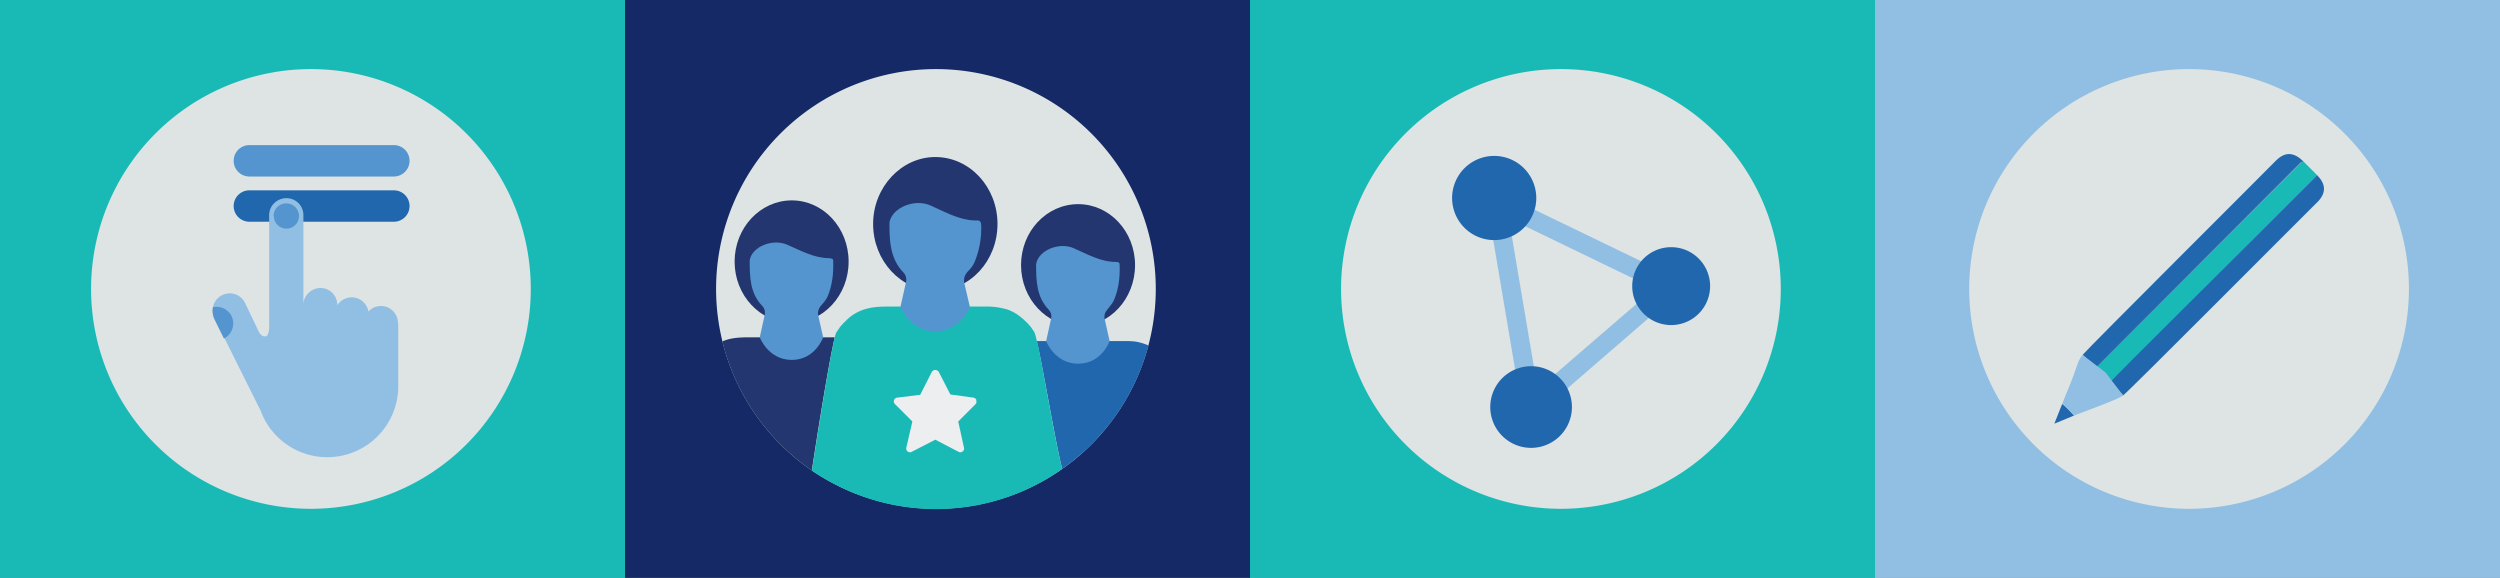 <svg xmlns="http://www.w3.org/2000/svg" width="796" height="184" fill="none"><rect width="100%" height="100%" fill="#808080" stroke="none"/><path fill="#19BAB6" d="M0 0h199v184H0z"/><path fill="#142966" d="M199 0h199v184H199z"/><path fill="#19BAB6" d="M398 0h199v184H398z"/><path fill="#91BFE3" d="M597 0h199v184H597z"/><path fill="#DDE4E3" fill-rule="evenodd" d="M169 92a70 70 0 1 1-140 0 70 70 0 0 1 140 0Z" clip-rule="evenodd"/><path fill="#5495CF" fill-rule="evenodd" d="M79.4 46.2h46a5 5 0 0 1 0 10h-46a5 5 0 0 1 0-10Z" clip-rule="evenodd"/><path fill="#2167AE" fill-rule="evenodd" d="M79.4 60.6h46a5 5 0 0 1 0 10h-46a5 5 0 0 1 0-10Z" clip-rule="evenodd"/><path fill="#91BFE3" fill-rule="evenodd" d="M126.7 102.9a5.4 5.4 0 0 0-9.4-3.7 5.4 5.4 0 0 0-9.9-2v-.1c0-3-2.4-5.4-5.3-5.4-3 0-5.5 2.4-5.5 5.4V68.5c0-3-2.4-5.4-5.4-5.4-3 0-5.5 2.4-5.5 5.4v35.6s0 3-1.2 3c-1.2.2-2-1.3-2-1.3L78 96.4a5.4 5.4 0 0 0-7.3-2.4 5.4 5.4 0 0 0-2.4 7.3l14.7 29.5a22.6 22.6 0 0 0 43.8-7.6V103Z" clip-rule="evenodd"/><path fill="#5495CF" fill-rule="evenodd" d="M87.1 68.8a4 4 0 1 1 8.1 0 4 4 0 0 1-8 0Zm-13.3 32a5.4 5.4 0 0 0-6-3 6.3 6.3 0 0 0 .5 3.9l3 6.1a5.4 5.4 0 0 0 2.5-7Z" clip-rule="evenodd"/><path fill="#DDE4E3" fill-rule="evenodd" d="M567 92a70 70 0 1 1-140 0 70 70 0 0 1 140 0Z" clip-rule="evenodd"/><path fill="#91BFE3" fill-rule="evenodd" d="m480.4 69.5 9.2 54.4 37.1-32-46.3-22.4Zm5 65.8L472.5 59l65 31.4-52 45Z" clip-rule="evenodd"/><path fill="#2167AE" fill-rule="evenodd" d="M489.1 64.2a13.4 13.4 0 1 0-26.7 0 13.4 13.4 0 0 0 26.7 0Zm-1.6 52.4a13 13 0 1 0 0 26 13 13 0 0 0 0-26Zm44.6-37.9a12.4 12.4 0 1 0 0 24.8 12.4 12.4 0 0 0 0-24.8Z" clip-rule="evenodd"/><path fill="#DDE4E3" fill-rule="evenodd" d="M767 92a70 70 0 1 1-140 0 70 70 0 0 1 140 0Z" clip-rule="evenodd"/><path fill="#19BAB6" fill-rule="evenodd" d="m667.3 117 4.7 4.7 64.8-64.8c.4-.3.8-.6.9-1.2l-4.5-4.5-65.9 65.8Z" clip-rule="evenodd"/><path fill="#2167AE" fill-rule="evenodd" d="M660.4 132.3c-1.3-1.3-2.4-2.7-3.8-3.7l-2.5 6.3 6.3-2.6Zm77.3-76.6c-.2.5-.6.9-1 1.2-21.2 21.3-64.7 64.3-64.7 64.7l4 4.3c2-1.5 57-56.8 62-61.7 2.8-2.9 2.5-5.7-.3-8.5Zm-4.4-4.3c-.5 0-.9.5-1.2.8L667.4 117l-4.3-4c1.6-2 56.8-57 61.7-62 2.9-2.8 5.7-2.5 8.6.4Z" clip-rule="evenodd"/><path fill="#91BFE3" fill-rule="evenodd" d="m676 125.9-5.6-7.3-7.3-5.6c-1 1.1-1.5 2.5-2 4-1.3 4-3 7.7-4.5 11.6 1.4 1 2.5 2.4 3.8 3.7l7.9-3 1.5-.6c2.2-.9 4.3-1.6 6.3-2.8Z" clip-rule="evenodd"/><path fill="#DDE4E3" fill-rule="evenodd" d="M298 22a70 70 0 1 0 0 140 70 70 0 0 0 0-140Z" clip-rule="evenodd"/><path fill="#2167AE" fill-rule="evenodd" d="M361 108.7a26 26 0 0 0-2.2-.1h-28.7c2 8.2 5.8 31.6 8.1 40.7a70 70 0 0 0 27.5-39.3l-1.3-.5a15.4 15.4 0 0 0-3.3-.8Z" clip-rule="evenodd"/><path fill="#23366F" fill-rule="evenodd" d="M264.8 107.4h-25.5c-3.1 0-6.3 0-9.3 1.3a70 70 0 0 0 28.5 41.1c1.2-8.3 5.5-35.3 7.3-42.4h-1Z" clip-rule="evenodd"/><path fill="#19BAB6" fill-rule="evenodd" d="M330.1 108.5c-.3-1.5-.6-2.5-.8-2.8l-1-1.5a20 20 0 0 0-2.2-2.3l-.2-.2-.6-.5a14.2 14.2 0 0 0-4.4-2.6c-1.2-.4-2.4-.6-3.6-.8a28.9 28.9 0 0 0-2.5-.2h-30.9c-4.6 0-9.2 0-13.6 3.6l-.5.5c-.1 0-.2 0-.2.2a20.2 20.2 0 0 0-2.2 2.3l-1 1.5c-.2.2-.4.8-.6 1.7-1.8 7.2-6 34.1-7.3 42.5a70.1 70.1 0 0 0 5.3 3.2 69.7 69.7 0 0 0 34.2 9 69.6 69.6 0 0 0 34.8-9.3 70 70 0 0 0 5.4-3.5c-2.3-9-6.2-32.5-8-40.8Z" clip-rule="evenodd"/><path fill="#ECEEEF" fill-rule="evenodd" d="M338.8 151.7s.1-.1 0 0Z" clip-rule="evenodd"/><path fill="#23366F" fill-rule="evenodd" d="M361.4 84.4c0 10.8-8.1 19.5-18.1 19.5-10 0-18.2-8.7-18.2-19.5 0-10.7 8.1-19.4 18.2-19.4 10 0 18.1 8.7 18.1 19.4Z" clip-rule="evenodd"/><path fill="#5495CF" fill-rule="evenodd" d="m353.3 108.6-1.5-6.7c-.4-1.4 0-2.5.9-3.5.8-1 1.6-1.9 2.1-3.1 1.4-3.4 1.8-7 1.7-10.7 0-.5 0-.8-.3-1-.2-.2-.5-.2-.9-.2-4.9 0-9.1-2.5-13.5-4.4-4.6-2-11.2.7-11.9 5.1 0 5.3.1 10.4 4 14.5.7.7 1 1.7.8 2.7l-1.6 7.3s2.7 7.2 10.2 7.2 10-7.2 10-7.2Z" clip-rule="evenodd"/><path fill="#23366F" fill-rule="evenodd" d="M270.2 83.3c0 10.8-8.1 19.5-18.1 19.5-10 0-18.2-8.7-18.2-19.5s8.2-19.5 18.2-19.5 18.1 8.7 18.1 19.5Z" clip-rule="evenodd"/><path fill="#5495CF" fill-rule="evenodd" d="m262.1 107.4-1.5-6.6c-.4-1.4 0-2.6.9-3.6.8-.9 1.6-1.8 2.1-3 1.4-3.5 1.8-7 1.7-10.8 0-.5 0-.8-.3-1l-.9-.2c-4.9 0-9.1-2.4-13.5-4.3-4.6-2-11.2.6-11.9 5 0 5.3.1 10.5 4 14.5.7.7 1 1.7.8 2.8l-1.6 7.2s2.7 7.2 10.2 7.2 10-7.2 10-7.2Z" clip-rule="evenodd"/><path fill="#23366F" fill-rule="evenodd" d="M317.6 71.3c0 11.8-8.8 21.3-19.8 21.3S278 83 278 71.3C278 59.6 287 50 297.8 50c11 0 19.8 9.6 19.8 21.3Z" clip-rule="evenodd"/><path fill="#5495CF" fill-rule="evenodd" d="m308.8 97.7-1.7-7.3c-.4-1.5 0-2.8 1-3.9 1-1 1.8-2 2.3-3.3a28 28 0 0 0 2-11.7c-.1-.6-.2-1-.5-1.1-.2-.2-.5-.2-1-.2-5.3 0-9.9-2.7-14.7-4.8-5-2.2-12.2.7-13 5.5 0 5.8.2 11.4 4.4 15.8.8.8 1.1 1.9.9 3l-1.8 8s3 7.8 11.1 7.8 11-7.8 11-7.8Z" clip-rule="evenodd"/><path fill="#ECEEEF" fill-rule="evenodd" d="M310.9 127.4a1.2 1.2 0 0 0-1-.8l-7.3-1-3.7-7.2a1.3 1.3 0 0 0-2.2 0l-3.7 7.3-7.3.9a1.2 1.2 0 0 0-.7 2.1l5.5 5.5-1.9 8.2a1.2 1.2 0 0 0 1.8 1.4l7.4-3.8 7.3 3.8a1.2 1.2 0 0 0 1.8-1.4l-1.8-8.2 5.5-5.5c.3-.3.4-.8.2-1.3Z" clip-rule="evenodd"/></svg>